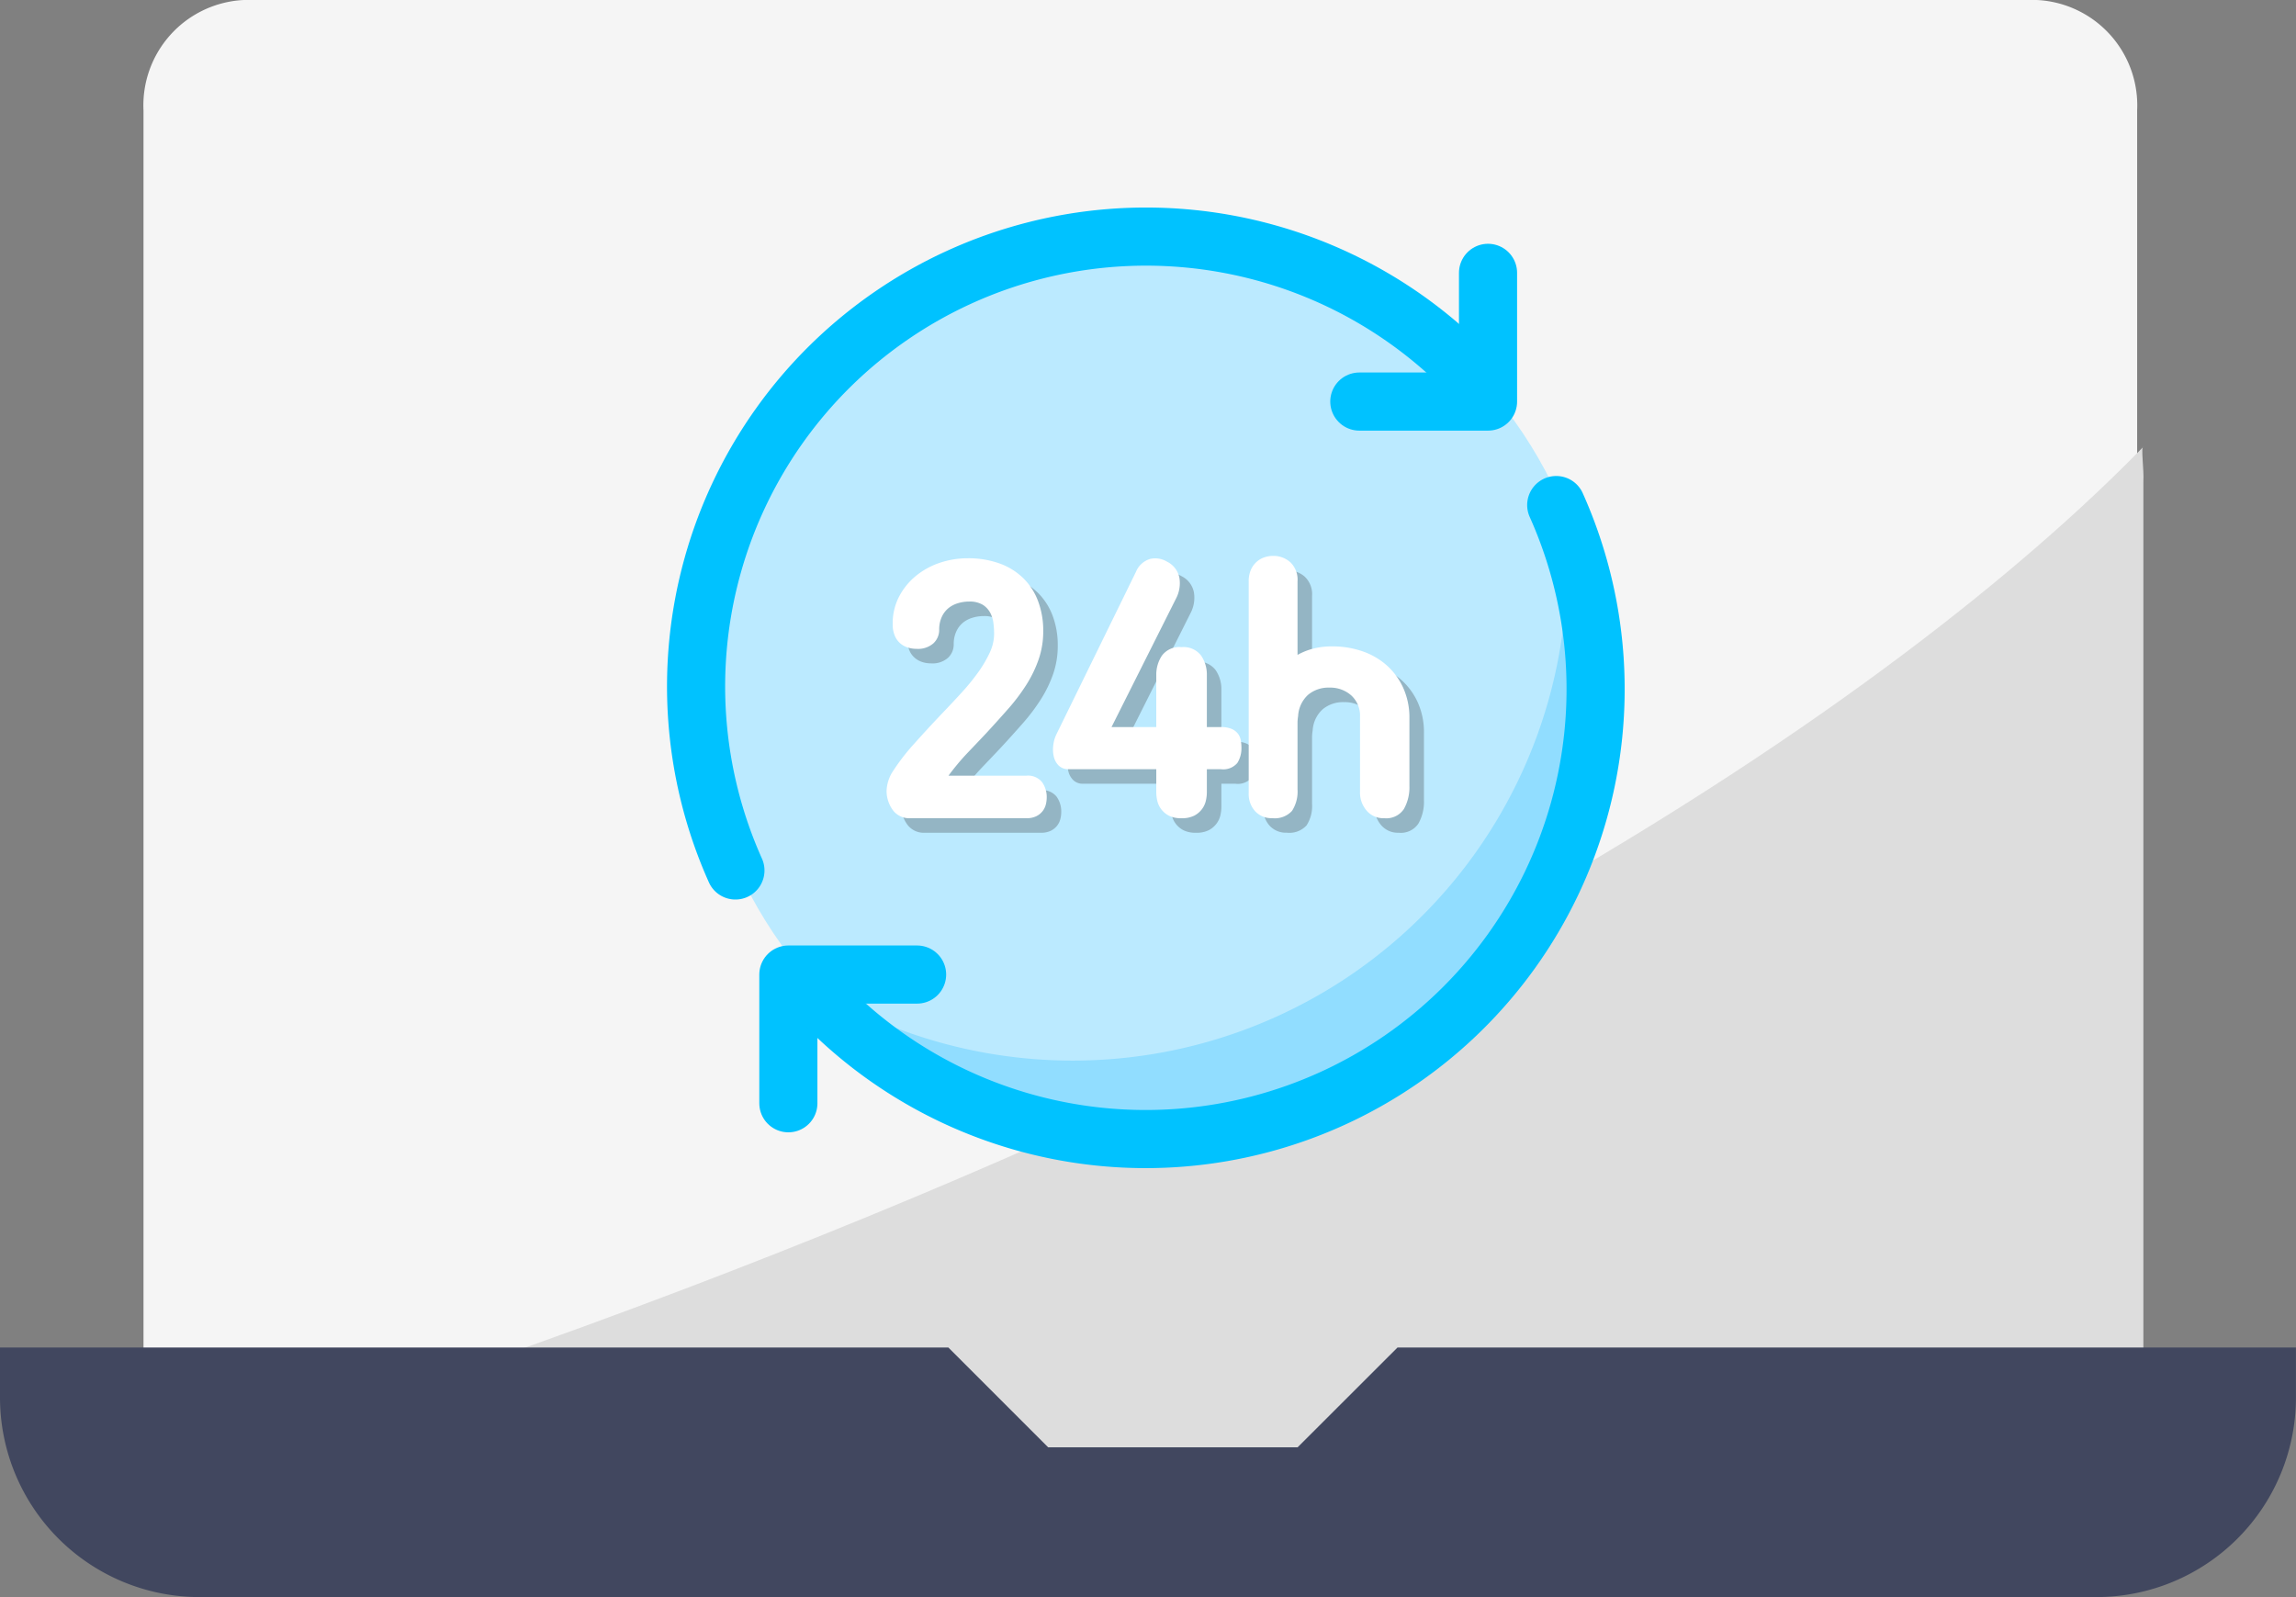 <svg xmlns="http://www.w3.org/2000/svg" width="158.004" height="109.914" viewBox="0 0 158.004 109.914">
  <rect x="0" y="0" width="158.004" height="109.914" fill="#808080" stroke="none"/>
  <g id="그룹_67058" data-name="그룹 67058" transform="translate(-524.133 -4361.643)">
    <path id="패스_26318" data-name="패스 26318" d="M5.477,127.237V32.216a7.26,7.26,0,0,1,6.866-7.6H135.808a7.26,7.26,0,0,1,6.866,7.6v95.022Z" transform="translate(528.531 4337.029)" fill="#f5f5f5"/>
    <path id="패스_26319" data-name="패스 26319" d="M0,70.524H137.205V2.357c.057-.824-.189-2.41,0-2.41C123.334,14.2,85.563,44.08,0,70.524" transform="translate(534.428 4392.445)" fill="#ddd"/>
    <path id="패스_26320" data-name="패스 26320" d="M158,73.875H96.174L89.3,80.744H72.131l-6.869-6.869H0v3.436A13.742,13.742,0,0,0,13.742,91.053H144.261A13.742,13.742,0,0,0,158,77.311Z" transform="translate(524.133 4380.504)" fill="#41475f"/>
    <path id="패스_26321" data-name="패스 26321" d="M-8.51,1.346a1.24,1.24,0,0,1,1.08.445,1.757,1.757,0,0,1,.32,1.054,2.021,2.021,0,0,1-.06.48,1.232,1.232,0,0,1-.22.457,1.257,1.257,0,0,1-.43.351,1.49,1.49,0,0,1-.69.14h-7.98a1.4,1.4,0,0,1-1.23-.585,2.233,2.233,0,0,1-.41-1.311,2.655,2.655,0,0,1,.36-1.218,14.553,14.553,0,0,1,1.52-1.99q.94-1.054,1.92-2.084.72-.749,1.37-1.463a14.946,14.946,0,0,0,1.14-1.4,8.344,8.344,0,0,0,.79-1.346,3.08,3.08,0,0,0,.3-1.288,5.926,5.926,0,0,0-.05-.761,2,2,0,0,0-.23-.714,1.451,1.451,0,0,0-.52-.539,1.736,1.736,0,0,0-.92-.211,2.634,2.634,0,0,0-.78.117,1.877,1.877,0,0,0-.66.351,1.686,1.686,0,0,0-.45.609,2.078,2.078,0,0,0-.17.866,1.256,1.256,0,0,1-.39.925,1.6,1.6,0,0,1-1.17.386,1.972,1.972,0,0,1-.61-.094,1.483,1.483,0,0,1-.52-.293,1.419,1.419,0,0,1-.37-.527,2.024,2.024,0,0,1-.14-.8,3.991,3.991,0,0,1,.43-1.862,4.557,4.557,0,0,1,1.15-1.428,5.159,5.159,0,0,1,1.65-.913,5.956,5.956,0,0,1,1.93-.316,6.277,6.277,0,0,1,2.21.363,4.526,4.526,0,0,1,1.63,1.019A4.38,4.38,0,0,1-7.7-10.654a5.748,5.748,0,0,1,.35,2.049,5.9,5.9,0,0,1-.31,1.932A8.409,8.409,0,0,1-8.5-4.929,13.05,13.05,0,0,1-9.75-3.266q-.72.82-1.52,1.686-.64.679-1.29,1.358a16.383,16.383,0,0,0-1.31,1.569ZM.43.9H-5.59A.942.942,0,0,1-6.28.656,1.26,1.26,0,0,1-6.62.047a2.176,2.176,0,0,1-.04-.784,2.321,2.321,0,0,1,.21-.749L-.97-12.679a1.528,1.528,0,0,1,.97-.89,1.57,1.57,0,0,1,1.17.187,1.564,1.564,0,0,1,.85,1.112,2.277,2.277,0,0,1-.25,1.463L-2.65-2H.43V-5.585A2.352,2.352,0,0,1,.82-6.919,1.5,1.5,0,0,1,2.17-7.5a1.517,1.517,0,0,1,1.34.574,2.3,2.3,0,0,1,.4,1.346V-2h.96a1.885,1.885,0,0,1,.72.117,1.089,1.089,0,0,1,.44.316,1.031,1.031,0,0,1,.21.457,2.822,2.822,0,0,1,.05.539A1.878,1.878,0,0,1,6.01.468,1.266,1.266,0,0,1,4.87.9H3.91V2.494a2.611,2.611,0,0,1-.07.585,1.532,1.532,0,0,1-.27.574,1.56,1.56,0,0,1-.53.445,1.853,1.853,0,0,1-.87.176A1.853,1.853,0,0,1,1.3,4.1a1.56,1.56,0,0,1-.53-.445A1.532,1.532,0,0,1,.5,3.079a2.611,2.611,0,0,1-.07-.585ZM6.79-12.024a1.957,1.957,0,0,1,.14-.773,1.59,1.59,0,0,1,.38-.55,1.537,1.537,0,0,1,.54-.328,1.858,1.858,0,0,1,.62-.105,1.744,1.744,0,0,1,1.18.433,1.657,1.657,0,0,1,.5,1.323v5.058A4.516,4.516,0,0,1,11.24-7.4a5.157,5.157,0,0,1,1.29-.152,6.333,6.333,0,0,1,2.06.328,4.93,4.93,0,0,1,1.68.96,4.651,4.651,0,0,1,1.15,1.557,4.973,4.973,0,0,1,.43,2.119V2.049a3.047,3.047,0,0,1-.38,1.592,1.454,1.454,0,0,1-1.36.632,1.51,1.51,0,0,1-1.21-.527,1.9,1.9,0,0,1-.45-1.276V-2.7a1.882,1.882,0,0,0-.6-1.475,2.162,2.162,0,0,0-1.5-.539,2.176,2.176,0,0,0-1.48.5,2.145,2.145,0,0,0-.68,1.463q-.02.117-.03.234t-.01.234V2.283A2.445,2.445,0,0,1,9.77,3.77a1.606,1.606,0,0,1-1.36.5,1.523,1.523,0,0,1-1.18-.48,1.749,1.749,0,0,1-.44-1.229Z" transform="translate(603.275 4413.68)" fill="#00c2ff"/>
    <circle id="타원_10" data-name="타원 10" cx="31" cy="31" r="31" transform="translate(572.133 4377.643)" fill="#bbeaff"/>
    <path id="빼기_4" data-name="빼기 4" d="M17213.133,22040.643a30.931,30.931,0,0,1-22.867-10.068,34.017,34.017,0,0,0,51.7-32.334,30.992,30.992,0,0,1-28.832,42.4Z" transform="translate(-16610.166 -17601)" fill="#91ddff"/>
    <g id="그룹_67053" data-name="그룹 67053" transform="translate(572 4377.949)">
      <path id="패스_22605" data-name="패스 22605" d="M12.829,34.029H3.97v8.858" transform="translate(2.416 16.735)" fill="none" stroke="#00c2ff" stroke-linecap="round" stroke-linejoin="round" stroke-miterlimit="10" stroke-width="4"/>
      <path id="패스_22606" data-name="패스 22606" d="M3.742,44.6A30.964,30.964,0,0,1,53.929,10.08" transform="translate(-1 -1)" fill="none" stroke="#00c2ff" stroke-linecap="round" stroke-linejoin="round" stroke-miterlimit="10" stroke-width="4"/>
      <path id="패스_22607" data-name="패스 22607" d="M58.6,13.5A30.964,30.964,0,0,1,8.408,48.02" transform="translate(0.628 4.953)" fill="none" stroke="#00c2ff" stroke-linecap="round" stroke-linejoin="round" stroke-miterlimit="10" stroke-width="4"/>
      <path id="패스_22608" data-name="패스 22608" d="M33.97,12.888h8.858V4.029" transform="translate(11.707 -1.558)" fill="none" stroke="#00c2ff" stroke-linecap="round" stroke-linejoin="round" stroke-miterlimit="10" stroke-width="4"/>
    </g>
    <path id="패스_26334" data-name="패스 26334" d="M-8.51,1.346a1.24,1.24,0,0,1,1.08.445,1.757,1.757,0,0,1,.32,1.054,2.021,2.021,0,0,1-.06.48,1.232,1.232,0,0,1-.22.457,1.257,1.257,0,0,1-.43.351,1.49,1.49,0,0,1-.69.14h-7.98a1.4,1.4,0,0,1-1.23-.585,2.233,2.233,0,0,1-.41-1.311,2.655,2.655,0,0,1,.36-1.218,14.553,14.553,0,0,1,1.52-1.99q.94-1.054,1.92-2.084.72-.749,1.37-1.463a14.946,14.946,0,0,0,1.14-1.4,8.344,8.344,0,0,0,.79-1.346,3.08,3.08,0,0,0,.3-1.288,5.926,5.926,0,0,0-.05-.761,2,2,0,0,0-.23-.714,1.451,1.451,0,0,0-.52-.539,1.736,1.736,0,0,0-.92-.211,2.634,2.634,0,0,0-.78.117,1.877,1.877,0,0,0-.66.351,1.686,1.686,0,0,0-.45.609,2.078,2.078,0,0,0-.17.866,1.256,1.256,0,0,1-.39.925,1.6,1.6,0,0,1-1.17.386,1.972,1.972,0,0,1-.61-.094,1.483,1.483,0,0,1-.52-.293,1.419,1.419,0,0,1-.37-.527,2.024,2.024,0,0,1-.14-.8,3.991,3.991,0,0,1,.43-1.862,4.557,4.557,0,0,1,1.15-1.428,5.159,5.159,0,0,1,1.65-.913,5.956,5.956,0,0,1,1.93-.316,6.277,6.277,0,0,1,2.21.363,4.526,4.526,0,0,1,1.63,1.019A4.38,4.38,0,0,1-7.7-10.654a5.748,5.748,0,0,1,.35,2.049,5.9,5.9,0,0,1-.31,1.932A8.409,8.409,0,0,1-8.5-4.929,13.05,13.05,0,0,1-9.75-3.266q-.72.82-1.52,1.686-.64.679-1.29,1.358a16.383,16.383,0,0,0-1.31,1.569ZM.43.9H-5.59A.942.942,0,0,1-6.28.656,1.26,1.26,0,0,1-6.62.047a2.176,2.176,0,0,1-.04-.784,2.321,2.321,0,0,1,.21-.749L-.97-12.679a1.528,1.528,0,0,1,.97-.89,1.57,1.57,0,0,1,1.17.187,1.564,1.564,0,0,1,.85,1.112,2.277,2.277,0,0,1-.25,1.463L-2.65-2H.43V-5.585A2.352,2.352,0,0,1,.82-6.919,1.5,1.5,0,0,1,2.17-7.5a1.517,1.517,0,0,1,1.34.574,2.3,2.3,0,0,1,.4,1.346V-2h.96a1.885,1.885,0,0,1,.72.117,1.089,1.089,0,0,1,.44.316,1.031,1.031,0,0,1,.21.457,2.822,2.822,0,0,1,.05.539A1.878,1.878,0,0,1,6.01.468,1.266,1.266,0,0,1,4.87.9H3.91V2.494a2.611,2.611,0,0,1-.07.585,1.532,1.532,0,0,1-.27.574,1.56,1.56,0,0,1-.53.445,1.853,1.853,0,0,1-.87.176A1.853,1.853,0,0,1,1.3,4.1a1.56,1.56,0,0,1-.53-.445A1.532,1.532,0,0,1,.5,3.079a2.611,2.611,0,0,1-.07-.585ZM6.79-12.024a1.957,1.957,0,0,1,.14-.773,1.59,1.59,0,0,1,.38-.55,1.537,1.537,0,0,1,.54-.328,1.858,1.858,0,0,1,.62-.105,1.744,1.744,0,0,1,1.18.433,1.657,1.657,0,0,1,.5,1.323v5.058A4.516,4.516,0,0,1,11.24-7.4a5.157,5.157,0,0,1,1.29-.152,6.333,6.333,0,0,1,2.06.328,4.93,4.93,0,0,1,1.68.96,4.651,4.651,0,0,1,1.15,1.557,4.973,4.973,0,0,1,.43,2.119V2.049a3.047,3.047,0,0,1-.38,1.592,1.454,1.454,0,0,1-1.36.632,1.51,1.51,0,0,1-1.21-.527,1.9,1.9,0,0,1-.45-1.276V-2.7a1.882,1.882,0,0,0-.6-1.475,2.162,2.162,0,0,0-1.5-.539,2.176,2.176,0,0,0-1.48.5,2.145,2.145,0,0,0-.68,1.463q-.02.117-.03.234t-.01.234V2.283A2.445,2.445,0,0,1,9.77,3.77a1.606,1.606,0,0,1-1.36.5,1.523,1.523,0,0,1-1.18-.48,1.749,1.749,0,0,1-.44-1.229Z" transform="translate(604.275 4414.68)" fill="#94b5c4"/>
    <path id="패스_26345" data-name="패스 26345" d="M-8.51,1.346a1.24,1.24,0,0,1,1.08.445,1.757,1.757,0,0,1,.32,1.054,2.021,2.021,0,0,1-.06.48,1.232,1.232,0,0,1-.22.457,1.257,1.257,0,0,1-.43.351,1.49,1.49,0,0,1-.69.14h-7.98a1.4,1.4,0,0,1-1.23-.585,2.233,2.233,0,0,1-.41-1.311,2.655,2.655,0,0,1,.36-1.218,14.553,14.553,0,0,1,1.52-1.99q.94-1.054,1.92-2.084.72-.749,1.37-1.463a14.946,14.946,0,0,0,1.14-1.4,8.344,8.344,0,0,0,.79-1.346,3.08,3.08,0,0,0,.3-1.288,5.926,5.926,0,0,0-.05-.761,2,2,0,0,0-.23-.714,1.451,1.451,0,0,0-.52-.539,1.736,1.736,0,0,0-.92-.211,2.634,2.634,0,0,0-.78.117,1.877,1.877,0,0,0-.66.351,1.686,1.686,0,0,0-.45.609,2.078,2.078,0,0,0-.17.866,1.256,1.256,0,0,1-.39.925,1.6,1.6,0,0,1-1.17.386,1.972,1.972,0,0,1-.61-.094,1.483,1.483,0,0,1-.52-.293,1.419,1.419,0,0,1-.37-.527,2.024,2.024,0,0,1-.14-.8,3.991,3.991,0,0,1,.43-1.862,4.557,4.557,0,0,1,1.15-1.428,5.159,5.159,0,0,1,1.65-.913,5.956,5.956,0,0,1,1.93-.316,6.277,6.277,0,0,1,2.21.363,4.526,4.526,0,0,1,1.63,1.019A4.38,4.38,0,0,1-7.7-10.654a5.748,5.748,0,0,1,.35,2.049,5.9,5.9,0,0,1-.31,1.932A8.409,8.409,0,0,1-8.5-4.929,13.05,13.05,0,0,1-9.75-3.266q-.72.82-1.52,1.686-.64.679-1.29,1.358a16.383,16.383,0,0,0-1.31,1.569ZM.43.9H-5.59A.942.942,0,0,1-6.28.656,1.26,1.26,0,0,1-6.62.047a2.176,2.176,0,0,1-.04-.784,2.321,2.321,0,0,1,.21-.749L-.97-12.679a1.528,1.528,0,0,1,.97-.89,1.57,1.57,0,0,1,1.17.187,1.564,1.564,0,0,1,.85,1.112,2.277,2.277,0,0,1-.25,1.463L-2.65-2H.43V-5.585A2.352,2.352,0,0,1,.82-6.919,1.5,1.5,0,0,1,2.17-7.5a1.517,1.517,0,0,1,1.34.574,2.3,2.3,0,0,1,.4,1.346V-2h.96a1.885,1.885,0,0,1,.72.117,1.089,1.089,0,0,1,.44.316,1.031,1.031,0,0,1,.21.457,2.822,2.822,0,0,1,.05.539A1.878,1.878,0,0,1,6.01.468,1.266,1.266,0,0,1,4.87.9H3.91V2.494a2.611,2.611,0,0,1-.07.585,1.532,1.532,0,0,1-.27.574,1.56,1.56,0,0,1-.53.445,1.853,1.853,0,0,1-.87.176A1.853,1.853,0,0,1,1.3,4.1a1.56,1.56,0,0,1-.53-.445A1.532,1.532,0,0,1,.5,3.079a2.611,2.611,0,0,1-.07-.585ZM6.79-12.024a1.957,1.957,0,0,1,.14-.773,1.59,1.59,0,0,1,.38-.55,1.537,1.537,0,0,1,.54-.328,1.858,1.858,0,0,1,.62-.105,1.744,1.744,0,0,1,1.18.433,1.657,1.657,0,0,1,.5,1.323v5.058A4.516,4.516,0,0,1,11.24-7.4a5.157,5.157,0,0,1,1.29-.152,6.333,6.333,0,0,1,2.06.328,4.93,4.93,0,0,1,1.68.96,4.651,4.651,0,0,1,1.15,1.557,4.973,4.973,0,0,1,.43,2.119V2.049a3.047,3.047,0,0,1-.38,1.592,1.454,1.454,0,0,1-1.36.632,1.51,1.51,0,0,1-1.21-.527,1.9,1.9,0,0,1-.45-1.276V-2.7a1.882,1.882,0,0,0-.6-1.475,2.162,2.162,0,0,0-1.5-.539,2.176,2.176,0,0,0-1.48.5,2.145,2.145,0,0,0-.68,1.463q-.02.117-.03.234t-.01.234V2.283A2.445,2.445,0,0,1,9.77,3.77a1.606,1.606,0,0,1-1.36.5,1.523,1.523,0,0,1-1.18-.48,1.749,1.749,0,0,1-.44-1.229Z" transform="translate(603.275 4413.68)" fill="#fff"/>
  </g>
</svg>
